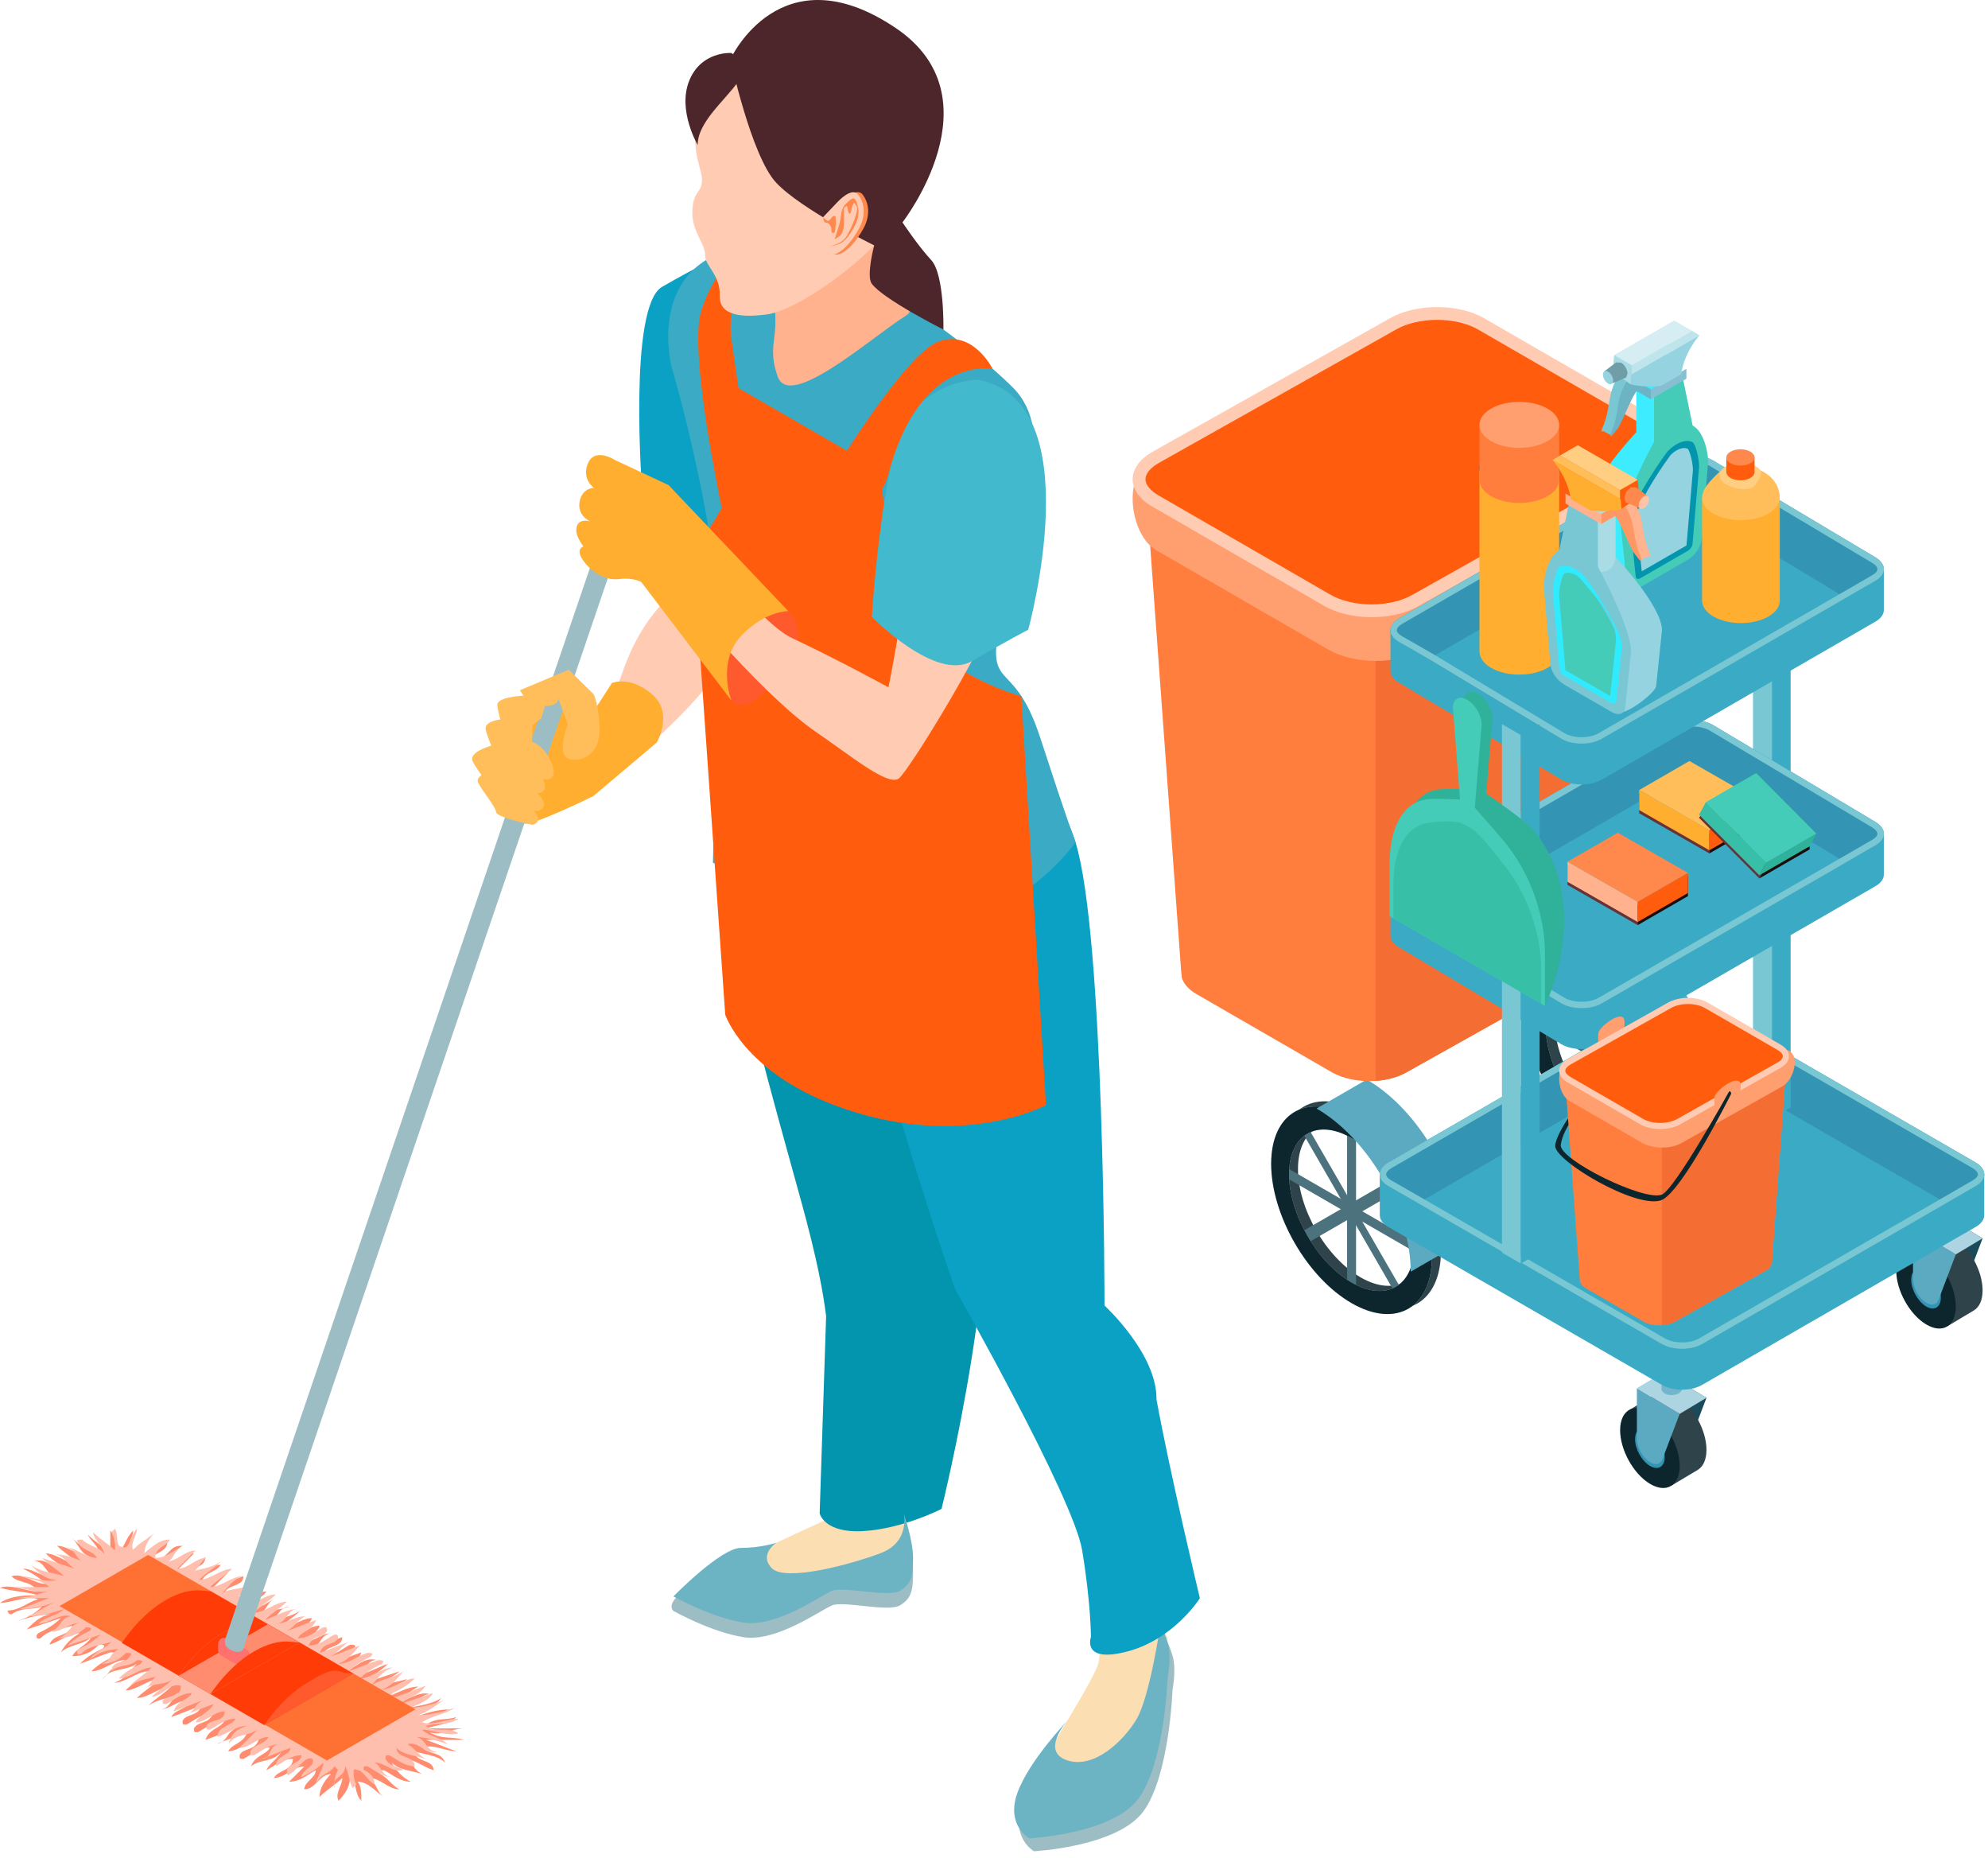 <?xml version="1.0" encoding="UTF-8" standalone="no"?><!DOCTYPE svg PUBLIC "-//W3C//DTD SVG 1.1//EN" "http://www.w3.org/Graphics/SVG/1.1/DTD/svg11.dtd"><svg width="100%" height="100%" viewBox="0 0 275 257" version="1.1" xmlns="http://www.w3.org/2000/svg" xmlns:xlink="http://www.w3.org/1999/xlink" xml:space="preserve" xmlns:serif="http://www.serif.com/" style="fill-rule:evenodd;clip-rule:evenodd;stroke-linejoin:round;stroke-miterlimit:2;"><g><path d="M99.941,37.856c-0,0 -11.775,-3.915 -9.047,17.956c1.781,14.269 6.168,23.916 6.168,23.916c0,-0 -7.203,2.037 -11.078,13.609c-1.878,5.603 -6.271,8.778 -6.271,8.778l2.503,7.235c-0,-0 18.971,-14.088 20.493,-23.375c1.522,-9.288 6.094,-45.753 -2.768,-48.119Z" style="fill:#ffccb3;fill-rule:nonzero;"/><path d="M84.638,94.472c-0,-0 2.403,-1.097 5.512,1.503c3.109,2.597 0.706,6.709 0.706,6.709l-8.778,7.416c0,-0 -8.428,4.153 -9.575,3.797c-1.15,-0.35 -4.819,-6.972 -4.819,-6.972c0,-0 3.782,-7.769 5.422,-8.716c1.641,-0.947 7.206,-1.087 7.206,-1.087l0.369,3.478l3.957,-6.128Z" style="fill:#ffae30;fill-rule:nonzero;"/><path d="M88.841,68.05c-0,-0 -1.997,-25.641 2.75,-28.384c4.75,-2.741 9.828,-5.232 9.828,-5.232l-0.382,41.66l-12.196,-8.044Z" style="fill:#0aa1c4;fill-rule:nonzero;"/><path d="M136.316,180.997c-0,-0 5.693,4.609 7.59,8.947c1.9,4.34 10.031,35.603 7.863,40.578c-2.169,4.975 -10.032,16.09 -10.032,19.347c0,3.253 -0.94,3.525 6.038,2.168c6.978,-1.356 7.247,-1.628 8.334,-4.612c1.085,-2.981 4.879,-12.619 4.879,-12.619l0.543,-8.325c0,0 -1.9,-2.644 -1.9,-5.084c0,-2.438 1.088,-24.132 -0.54,-29.285c-1.628,-5.15 -8.947,-13.556 -8.947,-13.556c-0,0 -0.813,-56.519 -3.797,-60.797c-2.981,-4.278 -9.203,-14.072 -9.203,-14.072l-15.01,4.15c0,0 -5.665,15.678 -2.831,23.541c2.831,7.862 14.569,47.178 17.013,49.619Z" style="fill:#fcdeb3;fill-rule:nonzero;"/><path d="M107.381,215.381c0,0 -2.468,1.656 -0.603,3.528c1.9,1.897 10.916,-0.531 15.05,-2.097c4.135,-1.568 3.184,-5.493 3.184,-5.493c0,-0 1.291,3.706 1.291,6.1c0,2.396 -0.162,3.65 -1.831,4.612c-1.666,0.959 -7.806,-0.681 -9.394,0c-1.587,0.678 -7.687,5.069 -12.162,4.4c-4.472,-0.672 -9.76,-3.634 -9.76,-3.634c0,-0 -2.706,-2.016 9.322,-6.707c2.585,-1.006 4.903,-0.709 4.903,-0.709Z" style="fill:#9dbdc4;fill-rule:nonzero;"/><path d="M108.928,94.231c0,0 -6.778,2.016 -8.134,14.428c-1.356,12.416 3.797,33.022 8.134,41.428c4.338,8.407 1.897,11.563 3.797,13.463c1.897,1.897 1.897,1.719 1.897,11.212l-0,35.253l-10.303,4.763c-0,-0 -2.213,-1.391 -4.338,0.737c-2.128,2.129 -5.153,2.404 -5.153,4.957c0,2.553 8.406,2.012 9.897,2.012c1.491,0 5.559,-3.722 11.797,-3.722c6.234,0 7.969,1.86 9,-1.412c1.031,-3.272 -1.575,-6.256 -0,-12.494c1.572,-6.234 8.35,-23.316 6.181,-28.469c-2.169,-5.15 -4.428,-13.237 -4.428,-18.009c-0,-4.766 1.594,-13.444 0.437,-21.578c-1.159,-8.135 -4.412,-45.01 -18.784,-42.569Z" style="fill:#fcdeb3;fill-rule:nonzero;"/><path d="M135.431,156.24c-4.003,-15.571 -6.581,-18.89 -6.672,-30.15c-0.09,-11.259 -12.578,-34.84 -22.528,-27.259l-1.712,-0.99c-0,-0 -6.766,9.974 -5.056,21.953c1.712,11.978 8.587,36.256 10.265,42.359c1.419,5.156 3.675,12.862 4.55,19.859l-0.894,27.288c0,-0 0.622,2.797 6.11,2.444c5.49,-0.35 10.747,-3.063 10.747,-3.063c-0,0 9.196,-36.869 5.19,-52.441Z" style="fill:#0295ad;fill-rule:nonzero;"/><path d="M107.381,213.362c0,0 -2.468,1.66 -0.603,3.528c1.9,1.9 10.916,-0.528 15.05,-2.093c4.135,-1.569 3.184,-5.497 3.184,-5.497c0,-0 1.291,3.709 1.291,6.103c0,2.397 -0.162,3.647 -1.831,4.609c-1.666,0.963 -7.806,-0.678 -9.394,0c-1.587,0.682 -7.687,5.072 -12.162,4.4c-4.472,-0.672 -9.76,-3.631 -9.76,-3.631c0,0 6.55,-6.706 9.322,-6.706c2.772,-0 4.903,-0.713 4.903,-0.713Z" style="fill:#6cb3c4;fill-rule:nonzero;"/><path d="M144.991,242.625c-0,-0 -0.425,1.362 3.284,2.6c3.709,1.241 7.775,-2.622 9.606,-5.672c1.828,-3.05 3.303,-13.053 3.303,-13.053c0,-0 0.45,0.65 1.013,2.481c0.562,1.828 -0,4.691 -0,4.691c-0,-0 -0.419,12.015 -4.078,16.897c-3.663,4.878 -15.085,5.456 -15.085,5.456c0,-0 -3.253,-1.828 -1.625,-6.303c1.625,-4.475 3.582,-7.097 3.582,-7.097Z" style="fill:#9dbdc4;fill-rule:nonzero;"/><path d="M147.606,238.031c0,0 -3.709,4.178 0,5.419c3.71,1.24 7.775,-2.625 9.607,-5.675c1.831,-3.05 3.303,-13.056 3.303,-13.056c-0,-0 0.453,0.65 1.015,2.481c0.563,1.831 0,4.69 0,4.69c0,0 -0.418,12.019 -4.081,16.9c-3.659,4.882 -15.081,5.457 -15.081,5.457c-0,-0 -3.253,-1.832 -1.628,-6.303c1.628,-4.475 6.865,-9.913 6.865,-9.913Z" style="fill:#6cb3c4;fill-rule:nonzero;"/><path d="M159.975,193.531l0.003,-0.009c0.075,-6.316 -7.19,-12.966 -7.19,-12.966c-0,0 -0,-51.009 -4.007,-64.066c-4.003,-13.056 -20.322,-20.509 -30.784,-14.471c-10.456,6.037 14.1,76.228 14.1,76.228c-0,-0 16.372,28.818 17.591,36.14c1.221,7.322 1.221,12 1.221,12c0,0 -1.356,3.707 5.085,2c6.44,-1.709 9.984,-7.356 9.984,-7.356c0,0 -4.184,-17.506 -6.003,-27.5Z" style="fill:#0aa1c4;fill-rule:nonzero;"/><path d="M92.897,50.747c-0,-0 -3.463,-13.294 8.522,-16.313c11.984,-3.025 32.49,12.96 38.706,19.175c6.216,6.213 1.359,18.222 -1.425,30.631c-2.784,12.407 1.287,5.779 5.181,17.744c3.897,11.966 4.9,14.506 4.9,14.506c0,0 -7.312,10.46 -18.268,10.46c-10.957,-0 -31.897,-7.635 -31.897,-7.635c-0,0 0.415,-15.628 0.946,-27.475c0.732,-16.246 -6.665,-41.093 -6.665,-41.093Z" style="fill:#3baac4;fill-rule:nonzero;"/><path d="M101.491,53.297l20.234,11.681c-0,-0 1.284,14.997 5.188,21.756c3.9,6.757 14.371,9.56 14.371,9.56l3.403,56.546c0,0 -12.04,6.494 -29.281,0c-12.503,-4.709 -15.084,-12.506 -15.084,-12.506l-4.553,-65.05c-0,0 1.337,0 4.068,-5.056c1.419,-2.622 1.654,-16.931 1.654,-16.931Z" style="fill:#ff5d0d;fill-rule:nonzero;"/><path d="M99.837,70.228c0,0 -4.565,-21.284 -2.884,-27.047c1.681,-5.762 5.903,-9.159 5.903,-9.159l3.494,2.019c-0,-0 -6.153,3.593 -5.188,10.684c0.969,7.087 2.738,18.219 2.738,18.219l-4.063,5.284Z" style="fill:#ff5d0d;fill-rule:nonzero;"/><path d="M107.087,42.009c0,0 0.388,2.163 0,4.785c-0.387,2.625 0.066,4.1 0.516,5.331c1.688,4.631 13.094,-5.6 17.7,-8.459c2.569,-1.594 -5.169,-2.357 -4.469,-7.094c0.7,-4.735 -1.603,-8.3 -1.603,-8.3l-12.144,13.737Z" style="fill:#ffb28d;fill-rule:nonzero;"/><path d="M111.725,4.137c-0.622,0.094 -11.291,2.632 -14.175,9.035c-2.887,6.403 -0.375,9.956 -0.444,11.787c-0.068,1.828 -1.228,1.375 -1.334,4.222c-0.106,2.844 1.819,4.569 1.762,6.081c-0.056,1.513 2.135,2.719 2.028,5.613c-0.109,2.894 3.282,3.053 6.616,2.594c4.731,-0.65 17.388,-9.757 19.544,-16.419c2.24,-6.938 4.625,-25.672 -13.997,-22.913Z" style="fill:#ffccb3;fill-rule:nonzero;"/><path d="M101.037,8.19c0,0 2.885,13.363 6.301,17.044c3.415,3.682 13.587,8.707 13.587,8.707c0,-0 -1.116,4.203 -0.344,5.278c1.535,2.14 9.922,6.359 9.922,6.359c0,0 0.159,-7.613 -1.687,-9.606c-1.847,-1.991 -3.975,-5.219 -3.975,-5.219c-0,-0 13.418,-17.222 -0.954,-26.891c-15.968,-10.74 -22.85,4.328 -22.85,4.328Z" style="fill:#4c262a;fill-rule:nonzero;"/><path d="M116.478,27.915c0.056,-0.068 1.984,-2.134 2.85,-1.003c0.863,1.129 1.125,2.832 0.106,4.707c-1.015,1.875 -2.843,3.996 -4.193,3.534c-1.35,-0.466 -1.828,-0.419 -2.219,-1.709c-0.391,-1.288 0.441,-2.363 0.441,-2.363l3.015,-3.166Z" style="fill:#ff884d;fill-rule:nonzero;"/><path d="M115.866,27.928c0.059,-0.072 1.984,-2.134 2.85,-1.006c0.865,1.128 1.122,2.834 0.106,4.709c-1.019,1.875 -2.844,3.997 -4.194,3.531c-1.353,-0.462 -1.825,-0.415 -2.219,-1.703c-0.39,-1.29 0.438,-2.369 0.438,-2.369l3.019,-3.162Z" style="fill:#ffccb3;fill-rule:nonzero;"/><path d="M116.731,28.881c0,0 0.035,1.334 0.022,1.903c-0.012,0.572 -0.128,1.481 -0.547,1.803c-0.412,0.322 -0.762,0.51 -0.762,0.51c-0,-0 0.747,-2.075 0.831,-2.922c0.084,-0.85 0.256,-1.572 0.794,-2.041c0.537,-0.469 1.065,-1.125 1.381,-0.262c0.316,0.862 0.506,1.768 -0.034,2.984c-0.544,1.216 -1.385,2.416 -2.153,2.797c-0.766,0.384 -1.625,0.403 -1.625,0.403c-0,0 1.759,-0.144 2.531,-1.481c0.775,-1.338 1.634,-3.513 1.328,-4.038c-0.309,-0.525 -0.347,-0.628 -0.569,-0.103c-0.225,0.525 -0.187,1.435 -0.487,1.044c-0.3,-0.391 -0.094,-1.156 -0.432,-0.928c-0.337,0.228 -0.278,0.331 -0.278,0.331Z" style="fill:#ff884d;fill-rule:nonzero;"/><path d="M115.634,31.169l-0.059,-1.285c-0.259,-0.044 -0.312,-0.056 -0.6,0.288c-0.288,0.34 -0.362,0.484 -0.694,0.253c-0.334,-0.235 -0.484,-0.638 -0.343,0.003c0.14,0.637 0.421,0.103 0.834,0.647c0.415,0.54 0.065,0.987 0.419,1.144c0.35,0.156 0.406,-0.716 0.365,-0.988l0.078,-0.062Z" style="fill:#ff884d;fill-rule:nonzero;"/><path d="M96.513,20.056c-0,0 -2.829,-4.794 -1.172,-8.897c1.656,-4.106 5.803,-3.834 5.803,-3.834c-0,-0 2.769,1.375 0.969,3.959c-1.8,2.588 -5.629,5.619 -5.6,8.772Z" style="fill:#4c262a;fill-rule:nonzero;"/><path d="M97.35,85.531c-0,0 1.35,8.875 3.816,11.338c2.462,2.462 5.603,-2.585 7.265,-4.247c1.663,-1.663 3.225,-5.353 0.613,-8.107c-2.616,-2.753 -11.694,1.016 -11.694,1.016Z" style="fill:#ff5a2e;fill-rule:nonzero;"/><path d="M136.444,56.653c-0,-0 -5.782,-1.181 -9.216,6.5c-3.434,7.681 -1.794,16.078 -2.212,19.425c-0.632,5.062 -2.11,12.481 -2.11,12.481c0,0 -7.012,-3.84 -13.309,-6.797c-5.078,-2.384 -13.828,-15.065 -13.828,-15.065l-4.178,6.206c-0,-0 13.206,16.328 21.328,21.859c4.694,3.197 9.956,7.569 11.434,6.388c1.475,-1.181 13.275,-20.319 14.509,-26.181c1.235,-5.863 8.163,-23.041 -2.418,-24.816Z" style="fill:#ffccb3;fill-rule:nonzero;"/><path d="M58.406,245.356c-1.581,-0.525 -3.159,-0.525 -4.209,-1.578c0.525,1.053 1.578,2.106 2.628,2.631c-1.578,0 -2.628,-1.053 -3.681,-1.578c-0.525,0 -1.053,0 -0.525,0.525c1.05,0.528 1.578,1.578 2.628,2.106c-1.578,0 -2.628,-1.578 -4.21,-1.578c1.054,0.525 1.054,2.103 2.107,2.628c-1.053,-0.525 -2.107,-2.103 -3.685,-2.103c0.529,0.525 0.529,1.578 0.529,2.632c-1.054,-1.054 -0.529,-2.632 -1.579,-3.157c0,1.05 -0.528,2.103 -1.581,3.157c-0.525,-1.054 0.528,-2.107 0.528,-3.157c-1.053,1.05 -2.106,1.578 -3.156,2.628c-0,-1.05 0.525,-2.103 1.575,-3.156c-1.575,0 -2.1,2.106 -3.681,2.106c-0,-1.053 1.581,-1.578 1.581,-2.631c-1.056,0.525 -2.106,1.578 -3.684,1.578c0.525,-0.525 1.578,-1.578 2.103,-2.106c-1.578,-0 -2.631,1.581 -4.21,1.581c0.525,-1.053 2.632,-1.053 2.632,-2.631c-1.582,-0 -2.632,1.05 -3.685,1.578c0.528,-1.053 1.578,-1.578 2.103,-2.631c-1.05,1.578 -3.153,1.053 -4.206,2.103c0.525,-1.578 2.103,-1.578 2.631,-2.628c-1.578,-0 -2.631,1.05 -3.684,1.578c-0.528,-0 -0.528,-0 -0.528,-0.528c0.528,-1.05 2.106,-0.525 2.634,-2.103c-1.578,-0 -2.634,1.578 -4.212,1.578c0.528,-1.053 2.106,-1.053 2.634,-2.631c-1.581,0.528 -2.634,1.053 -4.209,1.578c0.525,-0 1.05,-0.525 1.05,-0.525c0.525,-0.525 0.525,-1.053 1.578,-1.582c-1.578,0.529 -2.628,1.057 -4.209,1.582c0.528,-1.582 2.106,-1.582 2.631,-2.632c-1.578,0 -2.631,1.05 -3.682,1.579c-0.528,-0 -0.528,-0 -0.528,-0.529c0.528,-1.05 2.107,-0.525 2.632,-2.103c-1.578,0 -2.632,1.053 -3.685,1.578c-0.525,0 -0.525,0 -0.525,-0.525c0.525,-1.053 2.106,-0.525 2.632,-2.103c-1.579,0.525 -2.632,1.05 -4.21,1.578c0.525,-1.053 2.103,-1.053 2.631,-2.106c-1.578,-0.525 -2.631,1.053 -4.209,1.053c1.578,0 1.578,-2.106 3.156,-2.106c-1.578,0.528 -3.156,0.528 -4.734,1.581c1.053,-1.053 2.103,-1.581 3.156,-2.634c-1.578,0 -3.156,1.581 -4.737,1.581c1.056,-1.053 2.106,-1.581 3.159,-2.631c-1.578,0 -3.159,1.578 -4.734,1.578c1.05,-1.053 2.103,-1.578 3.156,-2.631c-1.581,-0 -3.156,1.578 -4.734,1.578c1.578,-0.525 2.103,-1.578 3.153,-2.628c-1.575,1.05 -3.682,0.525 -4.735,2.103c1.053,-1.053 1.582,-2.103 3.16,-2.631c-1.578,-0 -3.16,1.578 -4.738,1.578c1.053,-1.05 2.103,-1.578 3.16,-2.103c0.524,-0.528 -0,-0.528 -0.529,-0.528c-1.578,0.528 -2.631,1.053 -4.209,1.581c1.053,-1.053 2.103,-1.581 3.156,-2.106c0.525,-0.525 0,-0.525 -0.525,-0.525c-1.053,1.05 -2.103,1.578 -3.684,1.578c0.528,-1.053 2.106,-1.578 2.631,-2.632c-1.05,1.054 -3.156,1.054 -4.209,2.104c0.528,-1.05 1.578,-2.104 2.631,-2.629c-1.578,0 -2.631,1.05 -4.209,1.579c0.525,-1.579 2.631,-1.054 3.156,-2.635c-1.578,0.528 -3.156,0.528 -4.21,1.581c-0.524,0.525 -1.049,0 -0.524,-0.525c1.053,-0.528 2.103,-1.056 3.156,-2.106c-1.578,0.525 -3.156,1.05 -4.735,1.578c1.054,-1.053 2.103,-2.103 3.682,-2.103c-2.103,0 -3.682,0.525 -5.26,1.05c1.578,-0.525 2.632,-1.05 3.681,-2.103c-1.578,0.525 -2.628,0 -4.206,1.053c-0.528,0 -0.528,-0.528 -0.528,-0.528c1.578,0 2.631,-1.05 4.21,-1.578c-1.579,-0.528 -3.682,0.528 -5.263,0.528c1.581,-1.056 3.684,-1.056 5.263,-1.056c-1.579,-0.525 -3.682,-0.525 -5.263,-1.05c1.581,-0.528 3.684,0.525 5.263,0.525c-1.054,-1.578 -2.632,-1.053 -3.682,-2.103c1.578,-0.525 3.157,1.05 4.735,1.05c-1.053,-1.05 -2.107,-1.575 -3.157,-2.103c1.579,-0 3.157,1.578 4.735,1.053c-1.578,-0 -1.578,-2.103 -3.156,-2.103c2.103,-0.528 2.628,1.578 4.734,1.578c-1.053,-1.053 -2.106,-1.578 -3.156,-2.631c1.578,-0 3.156,1.578 4.734,1.578c-1.053,-1.053 -2.103,-1.578 -3.156,-2.632c1.578,0 3.156,1.579 4.734,1.579c-1.578,-0.525 -1.578,-1.579 -2.631,-2.632c1.053,1.053 2.106,1.578 3.684,2.107c0,-1.054 -1.053,-1.582 -1.578,-2.632c1.05,1.05 2.103,1.578 3.156,2.632l0,-3.16c1.053,1.053 0.529,2.106 1.053,3.16c1.054,-1.054 1.054,-2.107 2.104,-3.16c-0,1.053 -1.05,2.106 -0.525,3.16c1.05,-1.054 2.106,-1.582 3.156,-2.632c-1.05,1.05 -1.578,2.103 -1.578,3.157c1.053,-1.054 2.106,-2.107 3.684,-2.107c0,1.582 -2.631,1.582 -2.106,2.635c0.528,0.525 1.578,-0.528 2.631,-1.582c0.525,-0.525 1.053,-0.525 1.578,-0.525c-1.053,0.525 -1.578,2.107 -2.631,2.632c1.578,-0 2.631,-1.578 4.209,-1.578c-0.525,0.525 -1.578,1.578 -2.103,2.103c1.578,-0 2.631,-1.05 3.682,-1.578c-0,1.578 -2.632,1.578 -2.104,2.106c1.053,1.05 2.632,-1.053 4.21,-1.053c-0.525,1.053 -2.631,1.053 -2.631,2.628c1.578,-0 2.631,-1.05 3.681,-1.575c-0.525,0.525 -1.575,1.575 -2.103,2.103c1.578,-0.528 2.631,-1.053 4.209,-1.578c-0,1.578 -2.631,1.05 -2.631,2.628c1.578,-0 2.631,-1.05 3.684,-1.578c0.525,-0 0.525,-0 0.525,0.528c-0.525,0.525 -1.578,0.525 -2.106,1.05c-0.525,-0 -0.525,1.056 -0.525,1.056c1.581,0.525 2.631,-1.581 4.209,-1.581c-0.525,1.053 -2.103,1.053 -2.628,2.106c1.578,0.525 2.628,-0.525 3.681,-1.053c-1.053,0.528 -1.053,2.106 -2.631,2.106c1.578,-0.528 3.156,-0.528 4.738,-1.053c-1.582,0 -1.582,2.103 -3.16,2.103c1.578,-0.525 3.16,-0.525 4.738,-1.578c-1.053,1.053 -2.106,1.578 -3.16,2.631c1.582,0 3.16,-1.578 4.738,-1.578c-0.528,1.578 -2.631,1.05 -3.156,2.631c1.578,0 2.628,-1.581 4.209,-1.581c-0,0.528 -0.525,0.528 -0.525,1.056c-0.528,0.525 -1.581,0.525 -2.106,1.05c1.578,0.529 2.631,-1.05 4.206,-1.05c-0.525,0 -1.05,0.525 -1.05,0.525c-0.525,0.525 -0.525,1.054 -1.578,1.579c1.578,-0.525 2.628,-1.054 4.209,-1.579c0,1.579 -2.631,1.054 -2.631,2.632c1.578,-0 2.631,-1.053 3.684,-1.578c0.525,-0 1.05,-0 0.525,0.525c-1.053,0.525 -2.106,1.053 -3.159,2.106c1.581,-0.528 2.634,-1.053 4.213,-1.581c-0.529,1.581 -2.107,1.581 -2.632,2.631c1.578,-0 2.632,-2.103 4.735,-1.578c-1.579,-0 -1.579,2.103 -3.157,2.103c1.578,-0 3.157,-1.05 4.735,-1.575c-1.05,1.05 -2.106,1.575 -3.157,2.628c1.579,-0.525 3.157,-1.053 4.735,-1.578c-1.05,1.053 -2.628,1.053 -3.156,2.631c1.053,-1.053 2.631,-1.053 4.209,-1.578c-1.053,1.05 -2.103,1.578 -3.156,2.631c1.578,-0.528 3.156,-1.581 4.734,-1.581c-1.053,0.528 -2.103,1.581 -3.156,2.106c1.578,0 3.156,-1.578 4.734,-1.053c-1.578,0 -2.106,2.106 -3.681,2.106c1.575,-0.525 3.681,-0.525 5.259,-1.578c-1.05,1.578 -2.628,1.053 -3.684,2.631c1.581,-0.528 3.159,-1.053 4.737,-1.053c-1.053,0.525 -2.631,1.053 -3.681,1.578c-0.528,0.525 0,0.525 0.525,0.525c1.578,-1.05 2.631,-0.525 4.21,-1.05c-1.054,1.05 -2.632,1.05 -4.21,1.575l5.26,0c-1.575,0 -3.157,1.057 -4.735,0.529c1.578,1.053 3.16,0.528 4.735,1.053l-5.26,-0c1.578,0.525 2.631,1.053 4.21,1.578c-1.579,-0 -3.157,-1.053 -4.735,-0.525c1.05,1.05 2.628,0.525 3.156,2.103c-1.053,-1.053 -2.631,-1.053 -4.212,-1.578c-0,1.578 2.634,1.053 2.634,2.631c-1.578,-0.528 -2.634,-1.578 -4.209,-1.578c0.525,-0 1.05,0.525 1.05,0.525c0.525,0.525 0.525,1.053 1.581,1.578Z" style="fill:#ff8c6e;fill-rule:nonzero;"/><path d="M7.331,214.947c1.516,-0 3.031,0.506 4.041,1.009c-1.01,-0.503 -1.01,-2.022 -2.525,-2.022c1.515,0 3.031,1.519 4.55,1.519c-0.509,-1.013 -2.025,-1.013 -2.528,-2.022c-0.507,-0.509 -0,-0.509 0.503,-0.509c1.012,1.012 2.528,1.012 3.034,2.025c0,-1.013 -1.518,-2.025 -1.518,-3.035c1.012,1.01 2.024,1.519 3.034,2.528c-0,-1.009 -0,-1.518 -0.503,-2.528l0.503,-0.506c0.506,1.013 -0,2.528 1.012,2.528c1.01,0.506 1.01,-1.515 2.019,-2.528c0,1.013 -1.009,2.025 -0.503,3.034c0.503,-1.009 2.022,-1.518 3.031,-2.528c-1.009,1.01 -1.515,2.022 -1.515,3.035c1.012,-1.013 2.022,-2.025 3.537,-2.025c-0.503,1.012 -2.022,1.012 -2.022,2.531c1.519,-0 2.528,-1.013 3.538,-1.519c-1.01,0.506 -1.01,2.022 -2.019,2.022c1.516,0 2.525,-1.516 4.044,-1.516c-1.013,1.013 -1.519,1.516 -2.528,2.525c1.515,0 2.528,-1.512 4.043,-1.512c-1.012,0.503 -1.012,2.019 -2.528,2.019c1.516,-0.507 3.035,-0.507 4.55,-1.516c-1.012,1.009 -2.022,1.516 -3.034,2.528c1.519,0 3.034,-1.519 4.55,-1.519c-1.013,1.013 -2.022,1.519 -3.031,2.532c1.515,-0 3.031,-1.519 4.546,-1.519c-1.515,0.506 -2.021,1.519 -3.031,2.528c1.01,-1.009 3.031,-0.506 4.044,-1.519c-1.013,0.51 -1.013,2.025 -2.528,2.025c1.515,-0.506 3.034,-0.506 4.55,-1.515c-1.013,1.009 -2.022,1.515 -3.035,2.525c1.519,-0 3.035,-1.516 4.55,-1.516c-1.012,1.009 -2.021,1.516 -3.031,2.525c1.516,0 3.031,-1.516 4.547,-1.516c-1.012,1.01 -2.022,1.516 -3.031,2.529c1.515,-0.507 3.031,-1.519 4.55,-1.519c-1.519,-0 -1.519,2.025 -3.035,2.025c1.516,-0 2.529,-1.013 4.041,-1.013c-1.006,0.507 -1.512,1.516 -2.525,2.022c1.519,-0.506 2.525,-1.009 4.044,-1.515c-0.506,1.515 -2.022,1.515 -2.525,2.528c1.512,-0 2.525,-1.013 3.534,-1.519c0.506,-0 0.506,-0 0.506,0.506c-0.506,1.013 -2.021,0.506 -2.528,2.022c1.519,0 2.528,-1.009 3.541,-1.516c0.503,0 0.503,0 0.503,0.507c-0.503,1.009 -2.022,0.503 -2.525,2.018c1.516,-0.503 2.525,-1.009 4.041,-1.515c-1.01,0.506 -1.516,1.515 -2.525,2.022c1.515,-0.507 2.525,-1.01 4.044,-1.516c-1.013,1.009 -1.519,2.022 -3.035,2.528c1.516,0 2.528,-1.012 4.044,-1.519c0.506,0 1.012,0 0.506,0.507c-1.009,0.506 -2.022,1.012 -3.034,2.022c1.519,-0.504 2.528,-1.01 4.047,-1.516c0.503,0 1.009,0 0.503,0.506c-1.01,0.506 -2.022,1.01 -3.031,2.022c1.515,0 3.031,-1.516 4.549,-1.516c-1.518,0.504 -2.021,1.516 -3.034,2.525c1.516,-1.009 3.034,-1.009 4.55,-2.021c-1.009,1.012 -1.516,2.021 -3.034,2.528c1.518,-0 3.034,-1.516 4.55,-1.516c-1.01,1.009 -2.022,1.516 -3.032,2.019c-0.506,0.506 0,0.506 0.507,0.506c1.515,-0.506 2.525,-1.009 4.04,-1.516c-1.009,1.516 -2.525,1.516 -3.537,2.529c1.516,-0.507 3.034,-1.013 4.55,-1.519c-0.506,1.012 -2.022,1.519 -3.034,2.022c1.518,-0 3.034,-0.503 4.549,-1.01c-1.009,0.507 -2.021,1.519 -3.537,2.022c2.022,0 3.537,-0.503 5.053,-1.012c-1.516,1.012 -3.031,1.012 -4.547,2.025c1.516,0.506 3.535,-0.507 5.053,-0.507c-1.518,1.013 -3.031,0.507 -4.55,1.013c1.519,1.009 3.032,-0 4.55,1.009c-1.518,0.504 -3.537,-0.506 -5.053,-0.506c1.01,1.01 2.525,1.01 3.535,2.022c-1.513,-0.506 -3.032,-1.012 -4.547,-1.012c1.515,-0 1.515,2.021 3.034,2.021c-1.519,0.507 -2.528,-1.515 -4.044,-1.009c1.01,0.506 1.516,1.516 2.525,2.022c-1.515,-0.506 -3.031,-0.506 -4.04,-1.516c-0,1.516 2.525,1.01 2.525,2.528c-1.516,0 -2.525,-1.012 -3.538,-1.518c-0.506,-0 -0.506,-0 -0.506,0.506c0.506,1.012 1.519,1.012 2.528,1.515c-1.516,0.507 -2.528,-1.009 -4.044,-1.009c1.01,0.506 1.01,2.022 2.528,2.022c-1.518,-0 -2.528,-1.013 -3.54,-1.516c-0.503,0 -0.503,0 -0.503,0.503c1.009,0.507 1.515,1.013 1.515,2.022c-1.012,-0.503 -1.515,-2.022 -2.528,-2.022c-0.506,-0.503 -0.506,1.013 0,2.022l-0.506,0.507c-0.506,-1.01 -0.506,-2.022 -1.009,-3.032c-0,1.516 -2.022,1.516 -1.516,3.032c0,-1.01 0,-1.516 0.503,-2.529l-0.503,-0.503c-0.506,1.01 -2.022,1.01 -2.528,2.525c-0,-1.009 1.009,-2.022 1.009,-3.031c-1.009,1.009 -2.022,1.516 -3.031,2.022c-0,-1.013 2.022,-1.516 1.516,-2.528c-1.013,-0.506 -2.019,1.515 -3.032,2.022c-0.506,0.506 -0.506,-0 -0.506,-0.507c0.506,-1.009 2.022,-1.009 2.022,-2.021c-1.516,-0 -2.525,1.012 -3.538,1.518c0,-1.518 2.022,-1.518 2.022,-2.528c-1.518,0.503 -2.528,1.01 -4.043,1.516c1.515,-0 1.009,-2.022 2.525,-2.022c-1.516,0 -2.525,1.009 -3.535,1.516c-0.506,-0 -0.506,-0 -0.506,-0.507c0.506,-1.009 2.022,-1.009 2.525,-2.021c-1.516,-0 -2.525,1.518 -4.041,1.518c1.01,-1.012 1.516,-1.518 2.525,-2.528c-1.515,1.01 -3.031,0.506 -4.043,2.022c0.506,-1.516 1.012,-2.022 2.528,-2.525c-1.516,-0 -2.528,1.009 -4.044,1.513c-0,-1.513 2.022,-1.513 2.528,-2.526c-1.519,0 -2.528,1.013 -3.537,1.516c-0.507,0 -0.507,0 -0.507,-0.503c0.507,-1.013 2.525,-0.506 2.525,-2.022c-1.515,0 -2.525,1.516 -4.04,1.516c0.503,-1.013 2.022,-1.516 2.525,-2.528c-1.516,0.503 -2.525,1.012 -4.044,1.515c0.506,0 1.012,-0.503 1.012,-0.503c0.507,-0.509 0.507,-1.012 1.516,-1.519c-1.516,0.507 -2.528,1.01 -4.044,1.519c0.507,-1.519 2.022,-1.519 2.528,-2.531c-1.518,-0 -2.528,1.012 -3.537,1.519c-0.506,-0 -0.506,-0 -0.506,-0.507c0.506,-0.506 1.515,-0.506 2.022,-1.012c0.503,-0 0.503,-1.01 0.503,-1.01c-1.516,-0.503 -2.525,1.516 -4.041,1.516c1.01,-1.009 2.022,-1.516 3.031,-2.525c-1.009,1.009 -3.031,0.506 -4.043,1.516c1.012,-0.507 1.012,-2.022 2.528,-2.022c-1.516,0.506 -3.035,0.506 -4.55,1.515c1.009,-1.009 2.022,-1.515 3.034,-2.525c-1.519,0 -3.034,1.516 -4.55,1.516c1.009,-1.012 2.022,-1.516 3.031,-2.022c0.507,-0.506 0,-0.506 -0.506,-0.506c-1.009,1.012 -2.525,0.506 -3.534,1.516c-0,-1.516 2.018,-1.01 2.525,-2.022c0.506,-0.507 -0,-0.507 -0.507,-0.507c-1.009,1.013 -2.018,1.519 -3.537,1.519c0.506,0 1.012,-0.506 1.012,-0.506c0.507,-0.506 0.507,-1.013 1.516,-1.516c-1.516,0 -3.031,0.503 -4.044,1.516c0.504,-1.013 2.022,-1.516 3.035,-2.528c-1.519,0.506 -3.035,0.506 -4.047,1.515c-0.503,0.507 -1.01,0 -0.503,-0.503c1.009,-0.506 2.019,-1.012 3.031,-2.022c-1.516,0.507 -3.031,1.01 -4.547,1.516c1.009,-1.009 2.019,-1.516 3.031,-2.022c0.504,-0.506 0,-0.506 -0.506,-0.506c-1.009,1.012 -2.525,1.519 -4.044,1.519c1.519,-0 2.022,-2.528 3.538,-2.022c-1.516,-0.506 -3.031,1.515 -4.547,1.009c1.516,0 1.516,-2.022 3.031,-2.022c-1.515,-0.506 -3.031,1.013 -4.547,1.013c1.01,-1.013 2.525,-1.013 3.538,-2.025c-1.516,0.506 -3.034,1.012 -5.056,1.012c1.518,-0.506 2.528,-1.515 4.043,-2.022c-1.515,0.507 -3.031,1.01 -5.053,1.01c1.516,-0.503 2.528,-1.01 4.044,-1.513l-5.056,0c2.022,0 3.54,-0.506 5.056,-1.012c-1.516,0.506 -3.537,-0.503 -5.056,-0.503l5.056,-0c-1.012,-1.013 -2.528,-1.013 -4.044,-1.519c1.516,0 3.538,1.009 5.053,0.506c-1.515,0 -2.525,-1.012 -3.537,-2.022c1.516,1.01 3.034,1.01 4.55,1.516c-1.013,-1.013 -2.022,-1.516 -3.034,-2.525c1.518,0.503 3.034,1.009 4.549,1.512c-1.009,-0.503 -1.515,-2.018 -3.031,-2.018Z" style="fill:#ffbfae;fill-rule:nonzero;"/><path d="M45.222,243.475l-36.991,-21.356l12.26,-7.075l36.987,21.356l-12.256,7.075Z" style="fill:#ff7133;fill-rule:nonzero;"/><path d="M29.172,220.087l19.697,11.372l-12.328,7.119l-19.7,-11.372l0.584,-0.794c1.616,-2.2 3.525,-3.981 5.481,-5.109l0.057,-0.034c1.724,-0.994 3.418,-1.447 4.909,-1.304l1.3,0.122Z" style="fill:#ff3c08;fill-rule:nonzero;"/><path d="M37.05,224.637l4.378,2.529l-12.331,7.115l-4.375,-2.525l0.581,-0.794c1.616,-2.2 3.528,-3.981 5.484,-5.112l0.057,-0.035c1.722,-0.993 3.415,-1.44 4.906,-1.303l1.3,0.125Z" style="fill:#ff8c6e;fill-rule:nonzero;"/><path d="M37.05,224.637l-8.363,4.828l-3.965,2.291l0.581,-0.794c1.616,-2.2 3.528,-3.981 5.484,-5.112l0.057,-0.035c1.722,-0.993 3.415,-1.44 4.906,-1.303l1.3,0.125Z" style="fill:#ff3c08;fill-rule:nonzero;"/><path d="M32.847,230.262l-2.231,-1.29c-0.275,-0.157 -0.444,-0.447 -0.444,-0.763l-0,-0.831c-0,-0.675 0.734,-1.1 1.322,-0.763l2.6,1.5c0.422,0.244 0.562,0.788 0.318,1.21l-0.368,0.619c-0.244,0.418 -0.782,0.559 -1.197,0.318Z" style="fill:#ff716e;fill-rule:nonzero;"/><path d="M41.428,227.166l-12.331,7.115l0.584,-0.791c1.616,-2.203 3.525,-3.984 5.478,-5.112l0.06,-0.031c1.725,-0.997 3.419,-1.447 4.909,-1.307l1.3,0.126Z" style="fill:#ff3c08;fill-rule:nonzero;"/><path d="M48.869,231.459l-12.328,7.119l0.581,-0.791c1.616,-2.206 3.528,-3.984 5.481,-5.112l0.056,-0.035c3.078,-1.95 3.803,-1.715 4.913,-1.303l1.297,0.122Z" style="fill:#ff5a2e;fill-rule:nonzero;"/><path d="M85.716,66.465l-54.619,160.41l0.116,0.7c0.356,0.528 1.156,0.925 1.79,0.881c0.322,-0.019 0.535,-0.147 0.628,-0.334l54.619,-160.41l-2.534,-1.247Z" style="fill:#9dbdc4;fill-rule:nonzero;"/><path d="M88.294,67.734c-0.706,0.86 -2.875,-0.203 -2.622,-1.294c0.709,-0.859 2.875,0.204 2.622,1.294Z" style="fill:#f1f2f2;fill-rule:nonzero;"/><path d="M92.481,67.087l-7.4,-3.459c0,0 -2.747,-1.803 -3.731,0.406c-0.981,2.213 0.819,3.444 0.819,3.444c-0,-0 -1.707,-0.028 -2.01,2.009c-0.281,1.882 1.491,2.625 1.491,2.625c0,0 -1.937,-0.625 -1.937,1.257c-0,0.903 0.984,2.212 0.984,2.212c-0,0 -1.185,0.316 -0,1.966c1.181,1.65 3.109,2.784 4.994,2.537c1.881,-0.244 3.018,0.41 3.018,0.41l12.457,16.375c-0,-0 -2.11,-5.472 1.556,-9.138c3.291,-3.287 6.322,-3.216 6.322,-3.216l-16.563,-17.428Z" style="fill:#ffae30;fill-rule:nonzero;"/><path d="M71.144,107.181l-2.332,-0.9c0,0 -3.234,0.772 -2.665,1.966c0.575,1.193 2.391,3.281 2.478,4.059c0.088,0.784 5.019,1.763 5.019,1.763c-0,-0 1.625,-0.313 0.265,-1.854c-1.359,-1.537 -2.859,-1.524 -2.859,-1.524l-0.516,-1.682l0.61,-1.828Z" style="fill:#ffbe59;fill-rule:nonzero;"/><path d="M71.322,104.019l-2.769,-1.072c0,-0 -3.847,0.918 -3.165,2.337c0.678,1.419 2.837,3.897 2.94,4.825c0.106,0.925 5.966,2.091 5.966,2.091c-0,-0 1.931,-0.369 0.315,-2.197c-1.615,-1.831 -3.396,-1.816 -3.396,-1.816l-0.613,-1.997l0.722,-2.171Z" style="fill:#ffbe59;fill-rule:nonzero;"/><path d="M73.256,101.053l-2.44,-1.691c-0,0 -3.953,-0.003 -3.625,1.532c0.328,1.54 1.847,4.456 1.731,5.381c-0.113,0.925 5.309,3.428 5.309,3.428c0,-0 1.963,0.094 0.822,-2.063c-1.144,-2.156 -2.878,-2.559 -2.878,-2.559l-0.128,-2.087l1.209,-1.941Z" style="fill:#ffbe59;fill-rule:nonzero;"/><path d="M74.878,99.331l0.928,-3.162c0,-0 -7.2,-0.316 -7.012,1.393c0.187,1.713 1.481,5.035 1.262,6.038c-0.212,1.006 5.219,4.212 5.219,4.212c-0,0 2.05,0.272 1.072,-2.184c-0.975,-2.463 -2.756,-3.053 -2.756,-3.053l0.081,-2.294l1.206,-0.95Z" style="fill:#ffbe59;fill-rule:nonzero;"/><path d="M71.931,95.45c0,-0 1.019,2.2 3.297,2.2c2.278,-0 1.966,-1.153 1.966,-1.153l1.347,3.637c-0,0 -1.56,4.038 -0,4.744c1.559,0.706 4.387,-0.394 4.387,-3.772c0,-3.378 -0.784,-5.069 -0.784,-5.069l-3.457,-3.415l-6.756,2.828Z" style="fill:#ffbe59;fill-rule:nonzero;"/><path d="M135.25,52.519c0,-0 -9.538,0.006 -11.753,10.415c-2.216,10.41 -2.891,22.378 -2.891,22.378c0,0 8.8,9.022 13.825,6.125c5.022,-2.903 7.8,-4.353 7.8,-4.353c0,0 8.828,-31.775 -6.981,-34.565Z" style="fill:#42b9cc;fill-rule:nonzero;"/><path d="M188.2,156.675c-4.772,-2.75 -8.65,-0.513 -8.65,4.997c0,5.506 3.878,12.225 8.65,14.981c4.766,2.75 8.647,0.513 8.647,-4.997c-0,-5.506 -3.881,-12.225 -8.647,-14.981Zm0,22.828c-6.134,-3.541 -11.122,-12.178 -11.122,-19.259c0,-7.082 4.988,-9.96 11.122,-6.422c6.131,3.54 11.119,12.181 11.119,19.262c-0,7.081 -4.988,9.96 -11.119,6.419Z" style="fill:#2f444a;fill-rule:nonzero;"/><path d="M187.581,179.147l-1.237,-0.713l-0,-22.828l1.237,0.713l0,22.828Z" style="fill:#4c727e;fill-rule:nonzero;"/><path d="M193.516,179.734l-13.982,-24.209l0.875,-0.506l13.978,24.212l-0.871,0.503Z" style="fill:#4c727e;fill-rule:nonzero;"/><path d="M196.847,173.797l-19.769,-11.413l0,-1.428l19.769,11.416l-0,1.425Z" style="fill:#4c727e;fill-rule:nonzero;"/><path d="M180.409,172.169l-0.875,-1.513l13.982,-8.072l0.871,1.513l-13.978,8.072Z" style="fill:#4c727e;fill-rule:nonzero;"/><path d="M186.962,157.391c-4.768,-2.754 -8.646,-0.513 -8.646,4.993c-0,5.506 3.878,12.225 8.646,14.982c4.769,2.753 8.651,0.512 8.651,-4.994c-0,-5.51 -3.882,-12.228 -8.651,-14.981Zm0,22.828c-6.131,-3.541 -11.121,-12.182 -11.121,-19.263c-0,-7.081 4.99,-9.959 11.121,-6.419c6.132,3.541 11.122,12.178 11.122,19.26c0,7.081 -4.99,9.959 -11.122,6.422Z" style="fill:#add4e1;fill-rule:nonzero;"/><path d="M186.962,157.391c-4.768,-2.754 -8.646,-0.513 -8.646,4.993c-0,5.506 3.878,12.225 8.646,14.982c4.769,2.753 8.651,0.512 8.651,-4.994c-0,-5.51 -3.882,-12.228 -8.651,-14.981Zm0,22.828c-6.131,-3.541 -11.121,-12.182 -11.121,-19.263c-0,-7.081 4.99,-9.959 11.121,-6.419c6.132,3.541 11.122,12.178 11.122,19.26c0,7.081 -4.99,9.959 -11.122,6.422Z" style="fill:#0d252d;fill-rule:nonzero;"/><path d="M189.063,149.3l-6.944,4.009c7.194,4.153 13.025,14.253 13.025,22.563l6.947,-4.013c-0,-8.306 -5.835,-18.406 -13.028,-22.559Z" style="fill:#5ca9c2;fill-rule:nonzero;"/><path d="M223.691,136.128c-4.769,-2.753 -8.65,-0.516 -8.65,4.994c-0,5.506 3.881,12.228 8.65,14.978c4.768,2.753 8.65,0.515 8.65,-4.994c-0,-5.503 -3.882,-12.225 -8.65,-14.978Zm-0,22.825c-6.132,-3.538 -11.122,-12.178 -11.122,-19.259c-0,-7.079 4.99,-9.96 11.122,-6.419c6.131,3.537 11.122,12.181 11.122,19.259c-0,7.078 -4.991,9.96 -11.122,6.419Z" style="fill:#2f444a;fill-rule:nonzero;"/><path d="M223.072,158.6l-1.234,-0.716l-0,-22.828l1.234,0.716l-0,22.828Z" style="fill:#4c727e;fill-rule:nonzero;"/><path d="M229.006,159.187l-13.978,-24.212l0.875,-0.506l13.978,24.212l-0.875,0.506Z" style="fill:#4c727e;fill-rule:nonzero;"/><path d="M232.341,153.25l-19.772,-11.416l-0,-1.428l19.772,11.416l-0,1.428Z" style="fill:#4c727e;fill-rule:nonzero;"/><path d="M215.903,151.619l-0.875,-1.513l13.978,-8.072l0.875,1.516l-13.978,8.069Z" style="fill:#4c727e;fill-rule:nonzero;"/><path d="M222.453,136.84c-4.769,-2.753 -8.647,-0.512 -8.647,4.994c0,5.506 3.878,12.228 8.647,14.981c4.772,2.754 8.653,0.513 8.653,-4.993c0,-5.507 -3.881,-12.225 -8.653,-14.982Zm0,22.829c-6.131,-3.541 -11.119,-12.182 -11.119,-19.263c0,-7.078 4.988,-9.959 11.119,-6.419c6.131,3.541 11.125,12.182 11.125,19.263c0,7.078 -4.994,9.959 -11.125,6.419Z" style="fill:#add4e1;fill-rule:nonzero;"/><path d="M222.453,136.84c-4.769,-2.753 -8.647,-0.512 -8.647,4.994c0,5.506 3.878,12.228 8.647,14.981c4.772,2.754 8.653,0.513 8.653,-4.993c0,-5.507 -3.881,-12.225 -8.653,-14.982Zm0,22.829c-6.131,-3.541 -11.119,-12.182 -11.119,-19.263c0,-7.078 4.988,-9.959 11.119,-6.419c6.131,3.541 11.125,12.182 11.125,19.263c0,7.078 -4.994,9.959 -11.125,6.419Z" style="fill:#0d252d;fill-rule:nonzero;"/><path d="M224.553,128.75l-6.944,4.009c7.194,4.153 13.029,14.256 13.029,22.563l6.943,-4.01c0,-8.306 -5.831,-18.409 -13.028,-22.562Z" style="fill:#5ca9c2;fill-rule:nonzero;"/><path d="M230.712,67.862l-4.44,60.741l-0,0.156c-0,1.088 -0.709,2.15 -2.128,2.96l-29.582,16.581c-1.184,0.672 -2.703,1.084 -4.262,1.184c-2.15,0.156 -4.4,-0.237 -6.056,-1.184l-18.725,-10.813c-1.106,-0.631 -1.775,-1.422 -2.035,-2.25l0,-0.04l-0.097,-0.888l-4.459,-61.234l31.372,2.525l40.412,-7.738Z" style="fill:#ff7d3d;fill-rule:nonzero;"/><path d="M230.712,67.862l-4.44,60.741l-0,0.156c-0,1.088 -0.709,2.15 -2.128,2.96l-29.582,16.581c-1.184,0.672 -2.703,1.084 -4.262,1.184l-0,-73.884l40.412,-7.738Z" style="fill:#f46e34;fill-rule:nonzero;"/><path d="M183.753,89.844l-23.791,-13.735c-3.615,-2.087 -4.65,-10.094 -1.034,-12.181l33.888,-13.85c3.615,-2.088 9.478,-2.088 13.093,-0l25.95,9.666c3.616,2.084 1.457,9.54 -2.159,11.628l-32.856,18.472c-3.616,2.087 -9.478,2.087 -13.091,-0Z" style="fill:#ff9e6e;fill-rule:nonzero;"/><path d="M189.725,84.475c-2.319,-0 -4.484,-0.513 -6.103,-1.444l-23.788,-13.737c-1.462,-0.844 -2.268,-1.916 -2.268,-3.013c-0,-1.097 0.806,-2.169 2.268,-3.012l32.847,-18.466c1.625,-0.941 3.791,-1.453 6.113,-1.453c2.318,-0 4.484,0.512 6.1,1.447l23.79,13.737c1.463,0.844 2.269,1.913 2.269,3.01c0,1.096 -0.806,2.165 -2.269,3.012l-32.846,18.469c-1.626,0.937 -3.791,1.45 -6.113,1.45Z" style="fill:#ff5d0d;fill-rule:nonzero;"/><path d="M198.791,42.466c-2.369,-0 -4.738,0.521 -6.544,1.565l-32.856,18.472c-3.616,2.087 -3.616,5.472 -0,7.556l23.79,13.738c1.807,1.043 4.178,1.565 6.544,1.565c2.369,0 4.737,-0.522 6.547,-1.565l32.856,-18.472c3.616,-2.088 3.616,-5.472 0,-7.56l-23.79,-13.734c-1.81,-1.044 -4.179,-1.565 -6.547,-1.565Zm-0,1.771c2.134,0 4.197,0.485 5.659,1.329l23.791,13.734c1.162,0.669 1.828,1.487 1.828,2.244c-0,0.756 -0.666,1.575 -1.81,2.234l-32.875,18.484c-1.459,0.841 -3.525,1.329 -5.659,1.329c-2.134,-0 -4.197,-0.488 -5.659,-1.329l-23.788,-13.737c-1.162,-0.669 -1.825,-1.488 -1.825,-2.241c0,-0.759 0.663,-1.575 1.806,-2.237l32.872,-18.481c1.463,-0.844 3.525,-1.329 5.66,-1.329Z" style="fill:#ffccb3;fill-rule:nonzero;"/><path d="M233.662,199.606l2.394,-6.29l-5.919,-3.554l0,6.978c0,1.194 0.807,2.647 1.807,3.244l0.028,0.019c0.753,0.453 1.428,0.294 1.69,-0.397Z" style="fill:#1a4a5a;fill-rule:nonzero;"/><path d="M236.056,200.512c0,1.335 -0.444,2.282 -1.162,2.744l-3.716,2.222l-5.941,-10.391l3.679,-2.209l0.231,-0.141l0.012,-0.006c0.728,-0.362 1.707,-0.275 2.775,0.369c2.275,1.365 4.122,4.684 4.122,7.412Z" style="fill:#2f444a;fill-rule:nonzero;"/><path d="M224.112,197.794c0,2.728 1.844,6.046 4.119,7.412c2.275,1.363 4.119,0.26 4.119,-2.472c-0,-2.728 -1.844,-6.044 -4.119,-7.409c-2.275,-1.366 -4.119,-0.259 -4.119,2.469Z" style="fill:#0d252d;fill-rule:nonzero;"/><path d="M226.178,199.034c0,1.36 0.919,3.013 2.053,3.691c1.135,0.681 2.05,0.128 2.05,-1.231c0,-1.36 -0.915,-3.01 -2.05,-3.691c-1.134,-0.678 -2.053,-0.128 -2.053,1.231Z" style="fill:#3394b3;fill-rule:nonzero;"/><path d="M229.956,201.831l2.394,-6.294l-5.919,-3.55l0,6.975c0,1.197 0.806,2.647 1.803,3.247l0.032,0.019c0.753,0.45 1.428,0.294 1.69,-0.397Z" style="fill:#5ca9c2;fill-rule:nonzero;"/><path d="M226.431,191.987l3.706,-2.225l5.919,3.554l-3.706,2.221l-5.919,-3.55Z" style="fill:#add4e1;fill-rule:nonzero;"/><path d="M232.656,189.712l-2.822,0l0,2.3l0.007,0c-0.041,0.241 0.097,0.491 0.406,0.678c0.55,0.332 1.444,0.332 1.994,0c0.309,-0.187 0.447,-0.437 0.409,-0.678l0.006,0l0,-2.3Z" style="fill:#73b5cb;fill-rule:nonzero;"/><path d="M232.241,190.309c-0.55,0.331 -1.444,0.331 -1.994,0c-0.553,-0.328 -0.55,-0.862 -0,-1.197c0.706,-0.428 1.715,-0.5 1.994,0c0.322,0.572 0.553,0.869 -0,1.197Z" style="fill:#85bfd1;fill-rule:nonzero;"/><path d="M271.859,177.556l2.394,-6.297l-5.919,-3.547l0,6.975c0,1.194 0.807,2.647 1.804,3.244l0.031,0.022c0.753,0.45 1.428,0.291 1.69,-0.397Z" style="fill:#1a4a5a;fill-rule:nonzero;"/><path d="M274.253,178.459c0,1.335 -0.441,2.281 -1.162,2.744l-3.716,2.222l-5.941,-10.391l3.678,-2.209l0.232,-0.141l0.012,-0.006c0.728,-0.363 1.707,-0.275 2.775,0.369c2.275,1.365 4.122,4.687 4.122,7.412Z" style="fill:#2f444a;fill-rule:nonzero;"/><path d="M262.309,175.744c0,2.725 1.844,6.046 4.119,7.409c2.275,1.366 4.119,0.256 4.119,-2.472c-0,-2.728 -1.844,-6.044 -4.119,-7.409c-2.275,-1.366 -4.119,-0.26 -4.119,2.472Z" style="fill:#0d252d;fill-rule:nonzero;"/><path d="M264.378,176.981c0,1.359 0.919,3.009 2.05,3.691c1.134,0.681 2.05,0.128 2.05,-1.228c0,-1.36 -0.916,-3.013 -2.05,-3.694c-1.131,-0.678 -2.05,-0.128 -2.05,1.231Z" style="fill:#3394b3;fill-rule:nonzero;"/><path d="M268.153,179.778l2.394,-6.294l-5.919,-3.55l0,6.975c0,1.197 0.809,2.647 1.803,3.247l0.031,0.019c0.757,0.453 1.429,0.294 1.691,-0.397Z" style="fill:#5ca9c2;fill-rule:nonzero;"/><path d="M264.628,169.934l3.706,-2.222l5.919,3.547l-3.706,2.225l-5.919,-3.55Z" style="fill:#add4e1;fill-rule:nonzero;"/><path d="M270.853,167.659l-2.825,0l0,2.297l0.006,0c-0.037,0.247 0.1,0.494 0.41,0.681c0.55,0.332 1.444,0.332 1.994,0c0.312,-0.187 0.446,-0.434 0.409,-0.681l0.006,0l0,-2.297Z" style="fill:#73b5cb;fill-rule:nonzero;"/><path d="M270.438,168.259c-0.55,0.328 -1.444,0.328 -1.994,0c-0.553,-0.331 -0.55,-0.865 -0,-1.2c0.706,-0.428 1.715,-0.5 1.994,0c0.321,0.572 0.553,0.869 -0,1.2Z" style="fill:#85bfd1;fill-rule:nonzero;"/><path d="M267.131,162.403l0,0.469l-31.668,-18.285c-1.541,-0.89 -4.038,-0.89 -5.579,0l-31.671,18.285l-0,-0.469l-7.347,-0l-0,5.656c-0,0.581 0.387,1.166 1.156,1.61l37.862,21.856c1.541,0.89 4.038,0.89 5.579,-0l37.859,-21.856c0.772,-0.444 1.156,-1.029 1.156,-1.61l0,-5.656l-7.347,-0Z" style="fill:#3baac4;fill-rule:nonzero;"/><path d="M273.309,164.028l-4.087,2.366l-33.763,19.487c-1.525,0.881 -4.05,0.881 -5.572,0l-33.725,-19.487l-4.128,-2.366c-1.565,-0.884 -1.565,-2.325 0,-3.247l37.853,-21.853c1.522,-0.881 4.047,-0.881 5.572,-0l37.85,21.853c1.566,0.922 1.566,2.363 0,3.247Z" style="fill:#3394b3;fill-rule:nonzero;"/><path d="M269.222,166.394l-33.763,19.487c-1.525,0.881 -4.05,0.881 -5.572,0l-33.725,-19.487l34.725,-20.088c0.441,-0.244 1.085,-0.403 1.807,-0.403c0.681,-0 1.322,0.159 1.762,0.403l34.766,20.088Z" style="fill:#3baac4;fill-rule:nonzero;"/><path d="M232.672,138.265c-1.013,0 -2.022,0.222 -2.785,0.663l-37.853,21.853c-1.562,0.922 -1.562,2.363 0,3.247l4.128,2.366l33.725,19.487c0.763,0.441 1.772,0.66 2.785,0.66c1.016,-0 2.025,-0.219 2.787,-0.66l33.763,-19.487l4.087,-2.366c1.566,-0.884 1.566,-2.325 0,-3.247l-37.85,-21.853c-0.762,-0.441 -1.771,-0.663 -2.787,-0.663Zm-0,0.888c0.897,0 1.75,0.197 2.344,0.541l37.843,21.85c0.466,0.271 0.741,0.6 0.738,0.878c-0.003,0.268 -0.272,0.581 -0.731,0.837l-4.088,2.366l-33.762,19.487c-0.594,0.344 -1.447,0.544 -2.344,0.544c-0.891,0 -1.747,-0.2 -2.344,-0.544l-33.725,-19.487l-4.134,-2.372c-0.447,-0.25 -0.719,-0.563 -0.722,-0.831c-0.003,-0.278 0.275,-0.607 0.731,-0.875l37.853,-21.853c0.594,-0.344 1.45,-0.541 2.341,-0.541Z" style="fill:#79c7d3;fill-rule:nonzero;"/><path d="M245.094,154.697l-2.603,-1.503l-0,-73.097l2.603,1.503l-0,73.097Z" style="fill:#79c7d3;fill-rule:nonzero;"/><path d="M245.094,154.697l2.603,-1.503l-0,-73.097l-2.603,1.503l-0,73.097Z" style="fill:#3baac4;fill-rule:nonzero;"/><path d="M253.241,115.294l-0,0.468l-16.307,-9.847c-1.54,-0.89 -4.037,-0.89 -5.575,0l-31.671,18.285l-0,-0.469l-7.347,0l-0,5.653c-0,0.585 0.384,1.166 1.153,1.61l22.5,13.425c1.54,0.887 4.037,0.887 5.578,-0l37.862,-21.863c0.769,-0.444 1.157,-1.028 1.157,-1.609l-0,-5.653l-7.35,-0Z" style="fill:#3baac4;fill-rule:nonzero;"/><path d="M259.422,116.915l-4.091,2.369l-33.762,19.485c-1.522,0.884 -4.05,0.884 -5.572,-0l-18.36,-11.047l-4.131,-2.366c-1.562,-0.884 -1.562,-2.328 0,-3.25l37.853,-21.85c1.525,-0.884 4.05,-0.884 5.575,0l22.488,13.413c1.562,0.921 1.562,2.365 -0,3.246Z" style="fill:#3394b3;fill-rule:nonzero;"/><path d="M255.331,119.284l-33.762,19.485c-1.522,0.884 -4.05,0.884 -5.572,-0l-18.36,-11.047l34.725,-20.091c0.441,-0.24 1.082,-0.4 1.807,-0.4c0.678,0 1.322,0.16 1.762,0.4l19.4,11.653Z" style="fill:#3baac4;fill-rule:nonzero;"/><path d="M234.147,99.591c-1.013,-0 -2.025,0.221 -2.788,0.665l-37.853,21.85c-1.562,0.922 -1.562,2.366 0,3.25l4.131,2.366l18.36,11.047c0.759,0.443 1.772,0.662 2.784,0.662c1.013,0 2.025,-0.219 2.788,-0.662l33.762,-19.485l4.091,-2.369c1.562,-0.881 1.562,-2.325 -0,-3.246l-22.488,-13.413c-0.762,-0.444 -1.775,-0.665 -2.787,-0.665Zm-0,0.89c0.894,0 1.747,0.197 2.331,0.534l22.494,13.416c0.462,0.275 0.737,0.603 0.734,0.881c-0.003,0.269 -0.272,0.579 -0.728,0.838l-4.091,2.365l-33.762,19.488c-0.597,0.344 -1.45,0.541 -2.344,0.541c-0.893,-0 -1.747,-0.197 -2.328,-0.532l-18.375,-11.062l-4.134,-2.369c-0.45,-0.253 -0.722,-0.566 -0.722,-0.831c-0.003,-0.278 0.272,-0.606 0.728,-0.875l37.853,-21.853c0.597,-0.344 1.45,-0.541 2.344,-0.541Z" style="fill:#79c7d3;fill-rule:nonzero;"/><path d="M253.241,78.703l-0,0.466l-16.307,-9.844c-1.54,-0.891 -4.037,-0.891 -5.575,-0l-31.671,18.281l-0,-0.466l-7.347,0l-0,5.654c-0,0.584 0.384,1.165 1.153,1.609l22.5,13.422c1.54,0.89 4.037,0.89 5.578,-0l37.862,-21.856c0.769,-0.447 1.157,-1.029 1.157,-1.613l-0,-5.653l-7.35,-0Z" style="fill:#3baac4;fill-rule:nonzero;"/><path d="M259.422,80.328l-4.091,2.362l-33.762,19.488c-1.522,0.881 -4.05,0.881 -5.572,0l-18.36,-11.05l-4.131,-2.363c-1.562,-0.884 -1.562,-2.328 0,-3.249l37.853,-21.854c1.525,-0.881 4.05,-0.881 5.575,0l22.488,13.416c1.562,0.925 1.562,2.369 -0,3.25Z" style="fill:#3394b3;fill-rule:nonzero;"/><path d="M255.331,82.69l-33.762,19.488c-1.522,0.881 -4.05,0.881 -5.572,0l-18.36,-11.05l34.725,-20.088c0.441,-0.24 1.082,-0.4 1.807,-0.4c0.678,0 1.322,0.16 1.762,0.4l19.4,11.65Z" style="fill:#3baac4;fill-rule:nonzero;"/><path d="M234.147,63.003c-1.013,-0 -2.025,0.219 -2.788,0.659l-37.853,21.854c-1.562,0.921 -1.562,2.365 0,3.249l4.131,2.363l18.36,11.05c0.759,0.444 1.772,0.662 2.784,0.662c1.013,0 2.025,-0.218 2.788,-0.662l33.762,-19.488l4.091,-2.362c1.562,-0.881 1.562,-2.325 -0,-3.25l-22.488,-13.416c-0.762,-0.44 -1.775,-0.659 -2.787,-0.659Zm-0,0.884c0.894,0 1.747,0.2 2.331,0.538l22.494,13.419c0.462,0.271 0.737,0.6 0.734,0.878c-0.003,0.268 -0.272,0.581 -0.728,0.837l-4.091,2.366l-33.762,19.487c-0.597,0.344 -1.45,0.544 -2.344,0.544c-0.893,0 -1.747,-0.2 -2.328,-0.537l-18.375,-11.06l-4.134,-2.369c-0.45,-0.253 -0.722,-0.562 -0.722,-0.831c-0.003,-0.278 0.272,-0.606 0.728,-0.875l37.853,-21.853c0.597,-0.344 1.45,-0.544 2.344,-0.544Z" style="fill:#79c7d3;fill-rule:nonzero;"/><path d="M210.369,174.747l-2.606,-1.507l-0,-73.093l2.606,1.503l-0,73.097Z" style="fill:#79c7d3;fill-rule:nonzero;"/><path d="M210.369,174.747l2.603,-1.507l-0,-73.093l-2.603,1.503l-0,73.097Z" style="fill:#3baac4;fill-rule:nonzero;"/><path d="M213.713,139.122l-19.985,-13.244l0,-7.353c0,-4.703 1.75,-8.935 5.222,-9.341c1.081,-0.128 4.516,-0.112 4.516,-0.112l-0.985,-11.988c0,-1.269 0.875,-1.775 1.972,-1.14l0.034,0.018c1.097,0.635 1.972,2.15 1.972,3.416l-0.865,10.378c-0,0 5.631,3.85 6.715,5.231c8.213,10.447 1.404,24.135 1.404,24.135Z" style="fill:#2fb299;fill-rule:nonzero;"/><path d="M213.713,131.772l-0,7.35l-21.482,-12.403l0,-7.35c0,-4.703 1.75,-8.435 5.219,-8.838c1.081,-0.128 4.519,0.038 4.519,0.038l-0.988,-12.641c0,-1.272 0.875,-1.775 1.975,-1.141l0.032,0.019c1.096,0.631 1.971,2.15 1.971,3.416l-0.953,11.484c0,0 3.407,3.822 4.488,5.2c3.468,4.428 5.219,10.163 5.219,14.866Z" style="fill:#45ccb8;fill-rule:nonzero;"/><path d="M213.188,133.95l-0,4.869l-20.432,-11.797l0,-4.869c0,-4.466 1.669,-8.003 4.978,-8.388c1.022,-0.128 3.119,-0.331 4.282,0.029c0.478,0.165 1.465,0.697 1.943,1.1c1.163,0.946 3.228,3.612 4.247,4.918c3.313,4.225 4.982,9.672 4.982,14.138Z" style="fill:#37bfa8;fill-rule:nonzero;"/><path d="M224.491,143.09l-3.288,1.897c0,0 -0.303,-1.884 0,-2.406c0.472,-0.819 2.466,-2.372 3.288,-1.897c0.518,0.3 -0,2.406 -0,2.406Z" style="fill:#ff9e6e;fill-rule:nonzero;"/><path d="M246.994,148.75l-1.878,25.694l-0,0.065c-0,0.46 -0.3,0.91 -0.9,1.25l-12.513,7.016c-0.5,0.281 -1.14,0.456 -1.8,0.5c-0.912,0.065 -1.862,-0.103 -2.565,-0.5l-7.919,-4.575c-0.469,-0.269 -0.75,-0.603 -0.86,-0.953l0,-0.016l-0.04,-0.378l-1.888,-25.9l13.272,1.072l17.091,-3.275Z" style="fill:#ff7d3d;fill-rule:nonzero;"/><path d="M246.994,148.75l-1.878,25.694l-0,0.065c-0,0.46 -0.3,0.91 -0.9,1.25l-12.513,7.016c-0.5,0.281 -1.14,0.456 -1.8,0.5l0,-31.25l17.091,-3.275Z" style="fill:#f46e34;fill-rule:nonzero;"/><path d="M227.131,158.047l-10.062,-5.807c-1.528,-0.884 -1.969,-4.271 -0.438,-5.153l14.338,-5.859c1.525,-0.881 4.006,-0.881 5.534,0l10.975,4.087c1.531,0.885 0.619,4.038 -0.912,4.919l-13.897,7.813c-1.528,0.884 -4.01,0.884 -5.538,-0Z" style="fill:#ff9e6e;fill-rule:nonzero;"/><path d="M229.659,155.728c-0.975,-0 -1.881,-0.216 -2.559,-0.606l-10.059,-5.807c-0.607,-0.35 -0.938,-0.787 -0.938,-1.234c0,-0.444 0.331,-0.881 0.938,-1.231l13.89,-7.81c0.681,-0.393 1.588,-0.606 2.56,-0.606c0.975,0 1.884,0.213 2.559,0.603l10.062,5.81c0.604,0.35 0.935,0.784 0.935,1.231c-0,0.447 -0.331,0.884 -0.935,1.231l-13.893,7.81c-0.678,0.393 -1.588,0.609 -2.56,0.609Z" style="fill:#ff5d0d;fill-rule:nonzero;"/><path d="M233.494,138.006c-1.003,0 -2.007,0.225 -2.769,0.666l-13.897,7.812c-1.531,0.881 -1.531,2.313 0,3.197l10.059,5.81c0.766,0.44 1.769,0.659 2.772,0.659c1,-0 2.003,-0.219 2.769,-0.659l13.897,-7.813c1.528,-0.884 1.528,-2.316 -0,-3.197l-10.066,-5.809c-0.762,-0.441 -1.765,-0.666 -2.765,-0.666Zm-0,0.85c0.884,0 1.74,0.2 2.343,0.55l10.063,5.806c0.453,0.263 0.722,0.588 0.722,0.866c-0,0.281 -0.269,0.603 -0.716,0.859l-13.903,7.819c-0.603,0.35 -1.459,0.547 -2.344,0.547c-0.89,0 -1.743,-0.197 -2.347,-0.547l-10.062,-5.809c-0.453,-0.263 -0.722,-0.585 -0.722,-0.866c0,-0.278 0.269,-0.603 0.716,-0.856l13.906,-7.819c0.603,-0.35 1.456,-0.55 2.344,-0.55Z" style="fill:#ffccb3;fill-rule:nonzero;"/><path d="M240.559,151.944l-3.287,1.896c-0,0 -0.3,-1.884 -0,-2.406c0.475,-0.822 2.465,-2.372 3.287,-1.897c0.522,0.3 0,2.407 0,2.407Z" style="fill:#ff9e6e;fill-rule:nonzero;"/><path d="M239.122,151.069c-0,-0 -7.406,13.356 -9.219,14.134c-2.39,1.025 -14.225,-4.813 -14,-6.856c0.138,-1.257 1.066,-2.769 1.066,-2.769l-0.066,-0.903c0,-0 -1.769,2.587 -1.769,3.828c0,2.069 11.06,8.641 14.607,7.509c2.825,-0.903 9.743,-14.762 9.743,-14.762c0,-0 -0.134,-0.61 -0.362,-0.181Z" style="fill:#0d252d;fill-rule:nonzero;"/><path d="M236.456,118.031l-9.709,-5.562l-0,-2.772l9.709,5.562l0,2.772Z" style="fill:#653338;fill-rule:nonzero;"/><path d="M236.456,118.031l6.953,-4.016l0,-2.775l-6.953,4.019l0,2.772Z" style="fill:#190d0e;fill-rule:nonzero;"/><path d="M236.456,114.822l-9.709,-5.56l6.953,-4.015l9.709,5.559l-6.953,4.016Z" style="fill:#ffbe59;fill-rule:nonzero;"/><path d="M236.456,117.597l-9.709,-5.563l-0,-2.772l9.709,5.56l0,2.775Z" style="fill:#ffae30;fill-rule:nonzero;"/><path d="M236.456,117.597l6.953,-4.016l0,-2.775l-6.953,4.016l0,2.775Z" style="fill:#ff5d0d;fill-rule:nonzero;"/><path d="M226.541,127.947l-9.71,-5.563l0,-2.772l9.71,5.56l-0,2.775Z" style="fill:#653338;fill-rule:nonzero;"/><path d="M226.541,127.947l6.953,-4.016l-0,-2.775l-6.953,4.016l-0,2.775Z" style="fill:#190d0e;fill-rule:nonzero;"/><path d="M226.541,124.737l-9.71,-5.559l6.953,-4.016l9.71,5.56l-6.953,4.015Z" style="fill:#ff884d;fill-rule:nonzero;"/><path d="M226.541,127.509l-9.71,-5.559l0,-2.772l9.71,5.559l-0,2.772Z" style="fill:#ffb28d;fill-rule:nonzero;"/><path d="M226.541,127.509l6.953,-4.012l-0,-2.775l-6.953,4.015l-0,2.772Z" style="fill:#ff5d0d;fill-rule:nonzero;"/><path d="M243.369,121.487l-8.332,-8.371l0.941,-1.754l8.331,8.375l-0.94,1.75Z" style="fill:#653338;fill-rule:nonzero;"/><path d="M243.369,121.487l6.953,-4.012l-0,-0.438l-6.013,2.7l-0.94,1.75Z" style="fill:#190d0e;fill-rule:nonzero;"/><path d="M244.309,119.303l-8.331,-8.375l6.953,-4.013l8.332,8.372l-6.954,4.016Z" style="fill:#45ccb8;fill-rule:nonzero;"/><path d="M243.369,121.056l-8.332,-8.378l0.941,-1.75l8.331,8.375l-0.94,1.753Z" style="fill:#37bfa8;fill-rule:nonzero;"/><path d="M243.369,121.056l6.953,-4.019l0.941,-1.75l-6.954,4.016l-0.94,1.753Z" style="fill:#2fb299;fill-rule:nonzero;"/><path d="M229.2,74.469l-3.228,6.725c-0.985,0.565 -5.131,-2.641 -5.225,-3.554l-0.813,-7.725c-0.003,-3.368 6.428,-10.156 6.428,-10.156c1.738,-2.106 3.166,-4.259 4.172,-3.028l0.178,0.069c0.835,0.303 1.307,2.994 1.3,4.137l-0.903,10.547c-0.003,1.044 -0.859,2.375 -1.909,2.985Z" style="fill:#3decff;fill-rule:nonzero;"/><path d="M232.259,60.194l-1.709,0.984c-2.319,1.341 -4.2,0.569 -4.2,-1.722l0,-6.091l4.025,-2.321l1.884,9.15Z" style="fill:#3decff;fill-rule:nonzero;"/><path d="M234.709,61.609l-1.918,13.028c-2.322,1.338 -3.991,-11.475 -3.991,-13.768l-0,-6.088l4.025,-2.322l1.884,9.15Z" style="fill:#45ccb8;fill-rule:nonzero;"/><path d="M228.359,55.222l-2.453,-1.416l0,-1.375l2.453,1.416l0,1.375Z" style="fill:#6cb3c4;fill-rule:nonzero;"/><path d="M233.281,52.381l-4.922,2.841l0,-1.375l4.922,-2.841l0,1.375Z" style="fill:#85bfd1;fill-rule:nonzero;"/><path d="M221.772,59.612l-0.006,0.007c-0.225,0.178 -0.266,-0.035 -0.125,-0.379c1.322,-3.056 0.553,-4.6 2.25,-7.256c6.159,-4.256 3.059,0.544 3.897,0.241c-2.726,-0.5 -4.816,8.022 -4.816,8.022l-1.2,-0.635Z" style="fill:#79c7d3;fill-rule:nonzero;"/><path d="M222.978,60.24l-0.006,0.007c-0.228,0.178 -0.269,-0.032 -0.125,-0.378c1.319,-3.057 0.553,-4.6 2.25,-7.257c6.159,-4.253 3.059,0.544 3.894,0.244c-2.722,-0.503 -3.347,3.003 -5.1,6.253c-0.635,0.847 -0.8,1.047 -0.913,1.131Z" style="fill:#6cb3c4;fill-rule:nonzero;"/><path d="M230.122,50.34l-4.606,2.794c-0,0 -1.413,-1.14 -2.45,-1.412c0.09,-0.466 0.128,-2.147 0.225,-2.613l9.337,-4.15c-1.75,2.106 -2.4,4.225 -2.506,5.381Z" style="fill:#aadce6;fill-rule:nonzero;"/><path d="M233.475,77.415l-6.547,3.782c-0.984,0.565 -1.809,0.303 -1.906,-0.61l-0.809,-7.725c-0.004,-3.368 4.593,-11.765 4.593,-11.765c1.735,-2.103 5.232,-2.303 5.232,-2.303c1.74,0.828 2.259,3.943 2.253,5.09l-0.904,10.547c-0.006,1.044 -0.859,2.378 -1.912,2.984Z" style="fill:#45ccb8;fill-rule:nonzero;"/><path d="M226.928,79.534l-0.234,-0.072l-0.8,-7.637c0.069,-1.756 2.947,-6.394 4.984,-9.144c0.322,-0.331 0.678,-0.609 1.031,-0.816c0.654,-0.378 1.272,-0.49 1.741,-0.315l0.156,0.056c0.341,0.266 0.794,2.056 0.803,3.175l-0.9,10.541l0,0.068l-0.234,0.363l-6.547,3.781Z" style="fill:#95d3e0;fill-rule:nonzero;"/><path d="M227.103,79.012l6.191,-3.575l0.89,-10.443c-0.012,-1.082 -0.459,-2.675 -0.706,-2.922l-0.122,-0.047c-0.59,-0.213 -1.5,0.144 -2.256,0.897c-2.25,3.047 -4.691,7.178 -4.778,8.647l0.781,7.443Zm6.372,-2.834l-6.547,3.781c-0.344,0.197 -0.625,0.106 -0.659,-0.209l-0.807,-7.663l0,-0.031c0.085,-2.003 3.204,-6.922 5.15,-9.553l0.091,-0.103c0.378,-0.388 0.794,-0.719 1.206,-0.96c0.763,-0.437 1.485,-0.568 2.038,-0.368l0.203,0.084c0.428,0.331 0.878,2.244 0.887,3.375l-0.9,10.581l0,0.035c-0.003,0.359 -0.296,0.822 -0.662,1.031Z" style="fill:#0295ad;fill-rule:nonzero;"/><path d="M235.078,46.375l-9.337,5.39l-0,-1.24l8.297,-4.791l1.04,0.641Z" style="fill:#bfe5ec;fill-rule:nonzero;"/><path d="M232.572,51.756l-2.741,1.581c-1.828,0.219 -3.275,0.072 -4.315,-0.203c0.09,-0.465 0.056,-0.859 0.153,-1.328l9.409,-5.431c-1.75,2.106 -2.4,4.225 -2.506,5.381Z" style="fill:#95d3e0;fill-rule:nonzero;"/><path d="M234.038,45.734l-8.297,4.791l-2.45,-1.416l8.293,-4.79l2.454,1.415Z" style="fill:#d5edf3;fill-rule:nonzero;"/><path d="M225.134,51.69c0,-0.568 -0.4,-1.262 -0.893,-1.543l-0.678,-0.022l-0.004,-0.006l-1.656,1.253l0.535,0.847l0.571,0.809l1.694,-0.709l0.222,-0.094l0.016,-0.006l-0.004,-0.007l0.197,-0.522Z" style="fill:#709ea8;fill-rule:nonzero;"/><path d="M223.147,52.628c-0,0.453 -0.319,0.634 -0.709,0.409c-0.394,-0.225 -0.71,-0.778 -0.71,-1.231c0,-0.453 0.316,-0.634 0.71,-0.409c0.39,0.228 0.709,0.778 0.709,1.231Z" style="fill:#95d3e0;fill-rule:nonzero;"/><path d="M246.519,83.078l-0,0.166l-0.01,-0l0.01,-0.166Z" style="fill:#0d252d;fill-rule:nonzero;"/><path d="M246.197,68.934l-0,14.144l-0.009,0.166c-0.069,0.731 -0.588,1.456 -1.563,2.021c-2.103,1.213 -5.506,1.213 -7.606,0c-0.969,-0.565 -1.485,-1.29 -1.553,-2.021l-0.022,-0l-0,-14.31l10.753,0Z" style="fill:#ffae30;fill-rule:nonzero;"/><path d="M246.197,68.597c-0.2,-2.625 -2.716,-3.563 -2.716,-3.563l-0.609,0.938c-0.7,-0.169 -1.447,-0.241 -2.191,-0.228l0,-0.088l-2.562,-0.622c-0,0 -2.285,1.931 -2.547,3.147l-0.003,0.013c-0.363,0.993 0.115,2.068 1.45,2.84c2.1,1.21 5.503,1.21 7.603,0c1.119,-0.647 1.622,-1.503 1.55,-2.35l0.025,-0.087Z" style="fill:#ffbe59;fill-rule:nonzero;"/><path d="M242.919,66.947c-0.647,1.025 -2.753,0.865 -4.194,-0c-1.147,-0.691 -1.159,-1.753 0,-2.422c1.156,-0.669 3.034,-0.669 4.194,-0c1.156,0.669 0.712,1.29 -0,2.422Z" style="fill:#ffce83;fill-rule:nonzero;"/><path d="M242.709,63.297l0,2.009l-0.003,0.06c-0.025,0.265 -0.212,0.528 -0.568,0.734c-0.763,0.437 -1.997,0.437 -2.76,-0c-0.353,-0.206 -0.54,-0.469 -0.565,-0.734l-0.01,-0l0,-2.069l3.906,-0Z" style="fill:#ff5d0d;fill-rule:nonzero;"/><path d="M242.138,64.062c-0.76,0.438 -1.997,0.438 -2.76,0c-0.762,-0.443 -0.762,-1.156 0,-1.597c0.763,-0.44 2,-0.44 2.76,0c0.762,0.441 0.762,1.154 -0,1.597Z" style="fill:#ff884d;fill-rule:nonzero;"/><path d="M215.678,64.875l0,25.247l-0.009,0.168c-0.069,0.754 -0.603,1.494 -1.603,2.075c-2.157,1.244 -5.647,1.244 -7.8,0c-0.994,-0.581 -1.522,-1.321 -1.594,-2.075l-0.019,0l0,-25.415l11.025,-0Z" style="fill:#ffae30;fill-rule:nonzero;"/><path d="M214.063,67.025c-2.154,1.244 -5.644,1.244 -7.794,-0c-2.156,-1.241 -2.156,-3.256 -0,-4.5c2.15,-1.244 5.64,-1.244 7.794,-0c2.153,1.244 2.153,3.259 -0,4.5Z" style="fill:#1a4a5a;fill-rule:nonzero;"/><path d="M215.678,58.859l0,7.516l-0.009,0.172c-0.069,0.75 -0.603,1.493 -1.603,2.075c-2.157,1.243 -5.647,1.243 -7.8,-0c-0.994,-0.582 -1.522,-1.325 -1.594,-2.075l-0.019,-0l0,-7.688l11.025,0Z" style="fill:#ff7d3d;fill-rule:nonzero;"/><path d="M214.063,61.012c-2.154,1.244 -5.644,1.244 -7.794,0c-2.156,-1.243 -2.156,-3.259 -0,-4.503c2.15,-1.244 5.64,-1.244 7.794,0c2.153,1.244 2.153,3.26 -0,4.503Z" style="fill:#ff9e6e;fill-rule:nonzero;"/><path d="M220.641,91.725l3.225,6.722c0.984,0.568 5.131,-2.638 5.228,-3.55l0.809,-7.725c0.006,-3.369 -6.431,-10.156 -6.431,-10.156c-1.734,-2.107 -3.163,-4.263 -4.169,-3.029l-0.175,0.066c-0.837,0.309 -1.306,2.994 -1.3,4.141l0.9,10.546c0.006,1.041 0.863,2.375 1.913,2.985Z" style="fill:#95d3e0;fill-rule:nonzero;"/><path d="M217.581,77.45l1.706,0.987c2.319,1.341 4.201,0.566 4.201,-1.728l-0,-6.087l-4.022,-2.322l-1.885,9.15Z" style="fill:#aadce6;fill-rule:nonzero;"/><path d="M215.128,78.865l1.922,13.025c2.319,1.341 3.984,-11.471 3.984,-13.765l0,-6.088l-4.018,-2.321l-1.888,9.149Z" style="fill:#79c7d3;fill-rule:nonzero;"/><path d="M221.478,72.481l2.453,-1.416l0,-1.378l-2.453,1.416l0,1.378Z" style="fill:#ff9764;fill-rule:nonzero;"/><path d="M216.556,69.634l4.922,2.847l0,-1.378l-4.922,-2.844l0,1.375Z" style="fill:#ffb28d;fill-rule:nonzero;"/><path d="M228.062,76.869l0.01,0.006c0.228,0.178 0.266,-0.034 0.122,-0.378c-1.319,-3.057 -0.553,-4.6 -2.247,-7.26c-6.159,-4.25 -3.06,0.547 -3.894,0.247c2.722,-0.503 4.813,8.019 4.813,8.019l1.196,-0.634Z" style="fill:#ffb48f;fill-rule:nonzero;"/><path d="M226.859,77.497l0.007,0.006c0.228,0.181 0.268,-0.034 0.125,-0.378c-1.322,-3.056 -0.557,-4.6 -2.25,-7.256c-6.157,-4.257 -3.06,0.543 -3.894,0.24c2.722,-0.5 3.35,3.006 5.1,6.256c0.634,0.847 0.803,1.047 0.912,1.132Z" style="fill:#ff9764;fill-rule:nonzero;"/><path d="M219.719,67.597l4.603,2.793c-0,0 1.409,-1.143 2.45,-1.415c-0.091,-0.463 -0.128,-2.141 -0.222,-2.61l-9.338,-4.15c1.751,2.107 2.397,4.222 2.507,5.382Z" style="fill:#ff5d0d;fill-rule:nonzero;"/><path d="M216.363,94.672l6.546,3.778c0.985,0.572 1.81,0.306 1.907,-0.606l0.809,-7.725c0.003,-3.369 -4.594,-11.766 -4.594,-11.766c-1.734,-2.103 -5.228,-2.303 -5.228,-2.303c-1.744,0.828 -2.259,3.944 -2.253,5.094l0.9,10.543c0.006,1.044 0.863,2.375 1.913,2.985Z" style="fill:#79c7d3;fill-rule:nonzero;"/><path d="M222.909,96.791l0.235,-0.076l0.803,-7.634c-0.072,-1.756 -2.95,-6.394 -4.984,-9.144c-0.326,-0.331 -0.679,-0.609 -1.035,-0.815c-0.653,-0.378 -1.272,-0.488 -1.74,-0.316l-0.157,0.056c-0.34,0.266 -0.793,2.06 -0.803,3.175l0.903,10.541l0,0.069l0.232,0.365l6.546,3.779Z" style="fill:#45ccb8;fill-rule:nonzero;"/><path d="M222.734,96.266l-6.19,-3.572l-0.888,-10.447c0.013,-1.078 0.457,-2.672 0.707,-2.919l0.118,-0.047c0.591,-0.216 1.569,0.078 2.26,0.894c2.328,2.762 5.087,5.794 4.775,8.65l-0.782,7.441Zm-6.371,-2.832l6.546,3.781c0.344,0.197 0.625,0.107 0.66,-0.209l0.806,-7.665l-0.003,-0.029c-0.081,-2.003 -3.2,-6.925 -5.147,-9.556l-0.087,-0.103c-0.379,-0.387 -0.797,-0.716 -1.21,-0.953c-0.762,-0.441 -1.484,-0.572 -2.037,-0.372l-0.204,0.084c-0.428,0.332 -0.875,2.244 -0.887,3.375l0.903,10.582l-0.003,0.034c0.003,0.359 0.3,0.822 0.663,1.031Z" style="fill:#30ebff;fill-rule:nonzero;"/><path d="M214.759,63.631l9.338,5.391l-0,-1.241l-8.294,-4.791l-1.044,0.641Z" style="fill:#ffbe59;fill-rule:nonzero;"/><path d="M217.266,69.012l2.74,1.582c1.825,0.215 3.278,0.068 4.316,-0.204c-0.091,-0.465 -0.056,-0.856 -0.153,-1.328l-9.41,-5.431c1.753,2.103 2.4,4.225 2.507,5.381Z" style="fill:#ffae30;fill-rule:nonzero;"/><path d="M215.803,62.99l8.294,4.791l2.453,-1.416l-8.297,-4.79l-2.45,1.415Z" style="fill:#ffce83;fill-rule:nonzero;"/><path d="M224.703,68.947c0,-0.569 0.397,-1.263 0.891,-1.547l0.681,-0.019l0.003,-0.006l1.656,1.253l-0.531,0.844l-0.578,0.812l-1.691,-0.712l-0.221,-0.091l-0.016,-0.009l0.003,-0.003l-0.197,-0.522Z" style="fill:#ff884d;fill-rule:nonzero;"/><path d="M226.691,69.884c-0,0.453 0.318,0.638 0.712,0.41c0.391,-0.228 0.709,-0.779 0.709,-1.232c0,-0.453 -0.318,-0.637 -0.709,-0.409c-0.394,0.228 -0.712,0.778 -0.712,1.231Z" style="fill:#ffc4a7;fill-rule:nonzero;"/><path d="M114.991,65.765c-0,0 10.231,-16.943 14.922,-18.565c4.69,-1.622 7.39,3.797 7.39,3.797c0,-0 -10.075,-1.897 -14.394,14.531c-1.872,7.131 -7.918,0.237 -7.918,0.237Z" style="fill:#ff5d0d;fill-rule:nonzero;"/></g></svg>